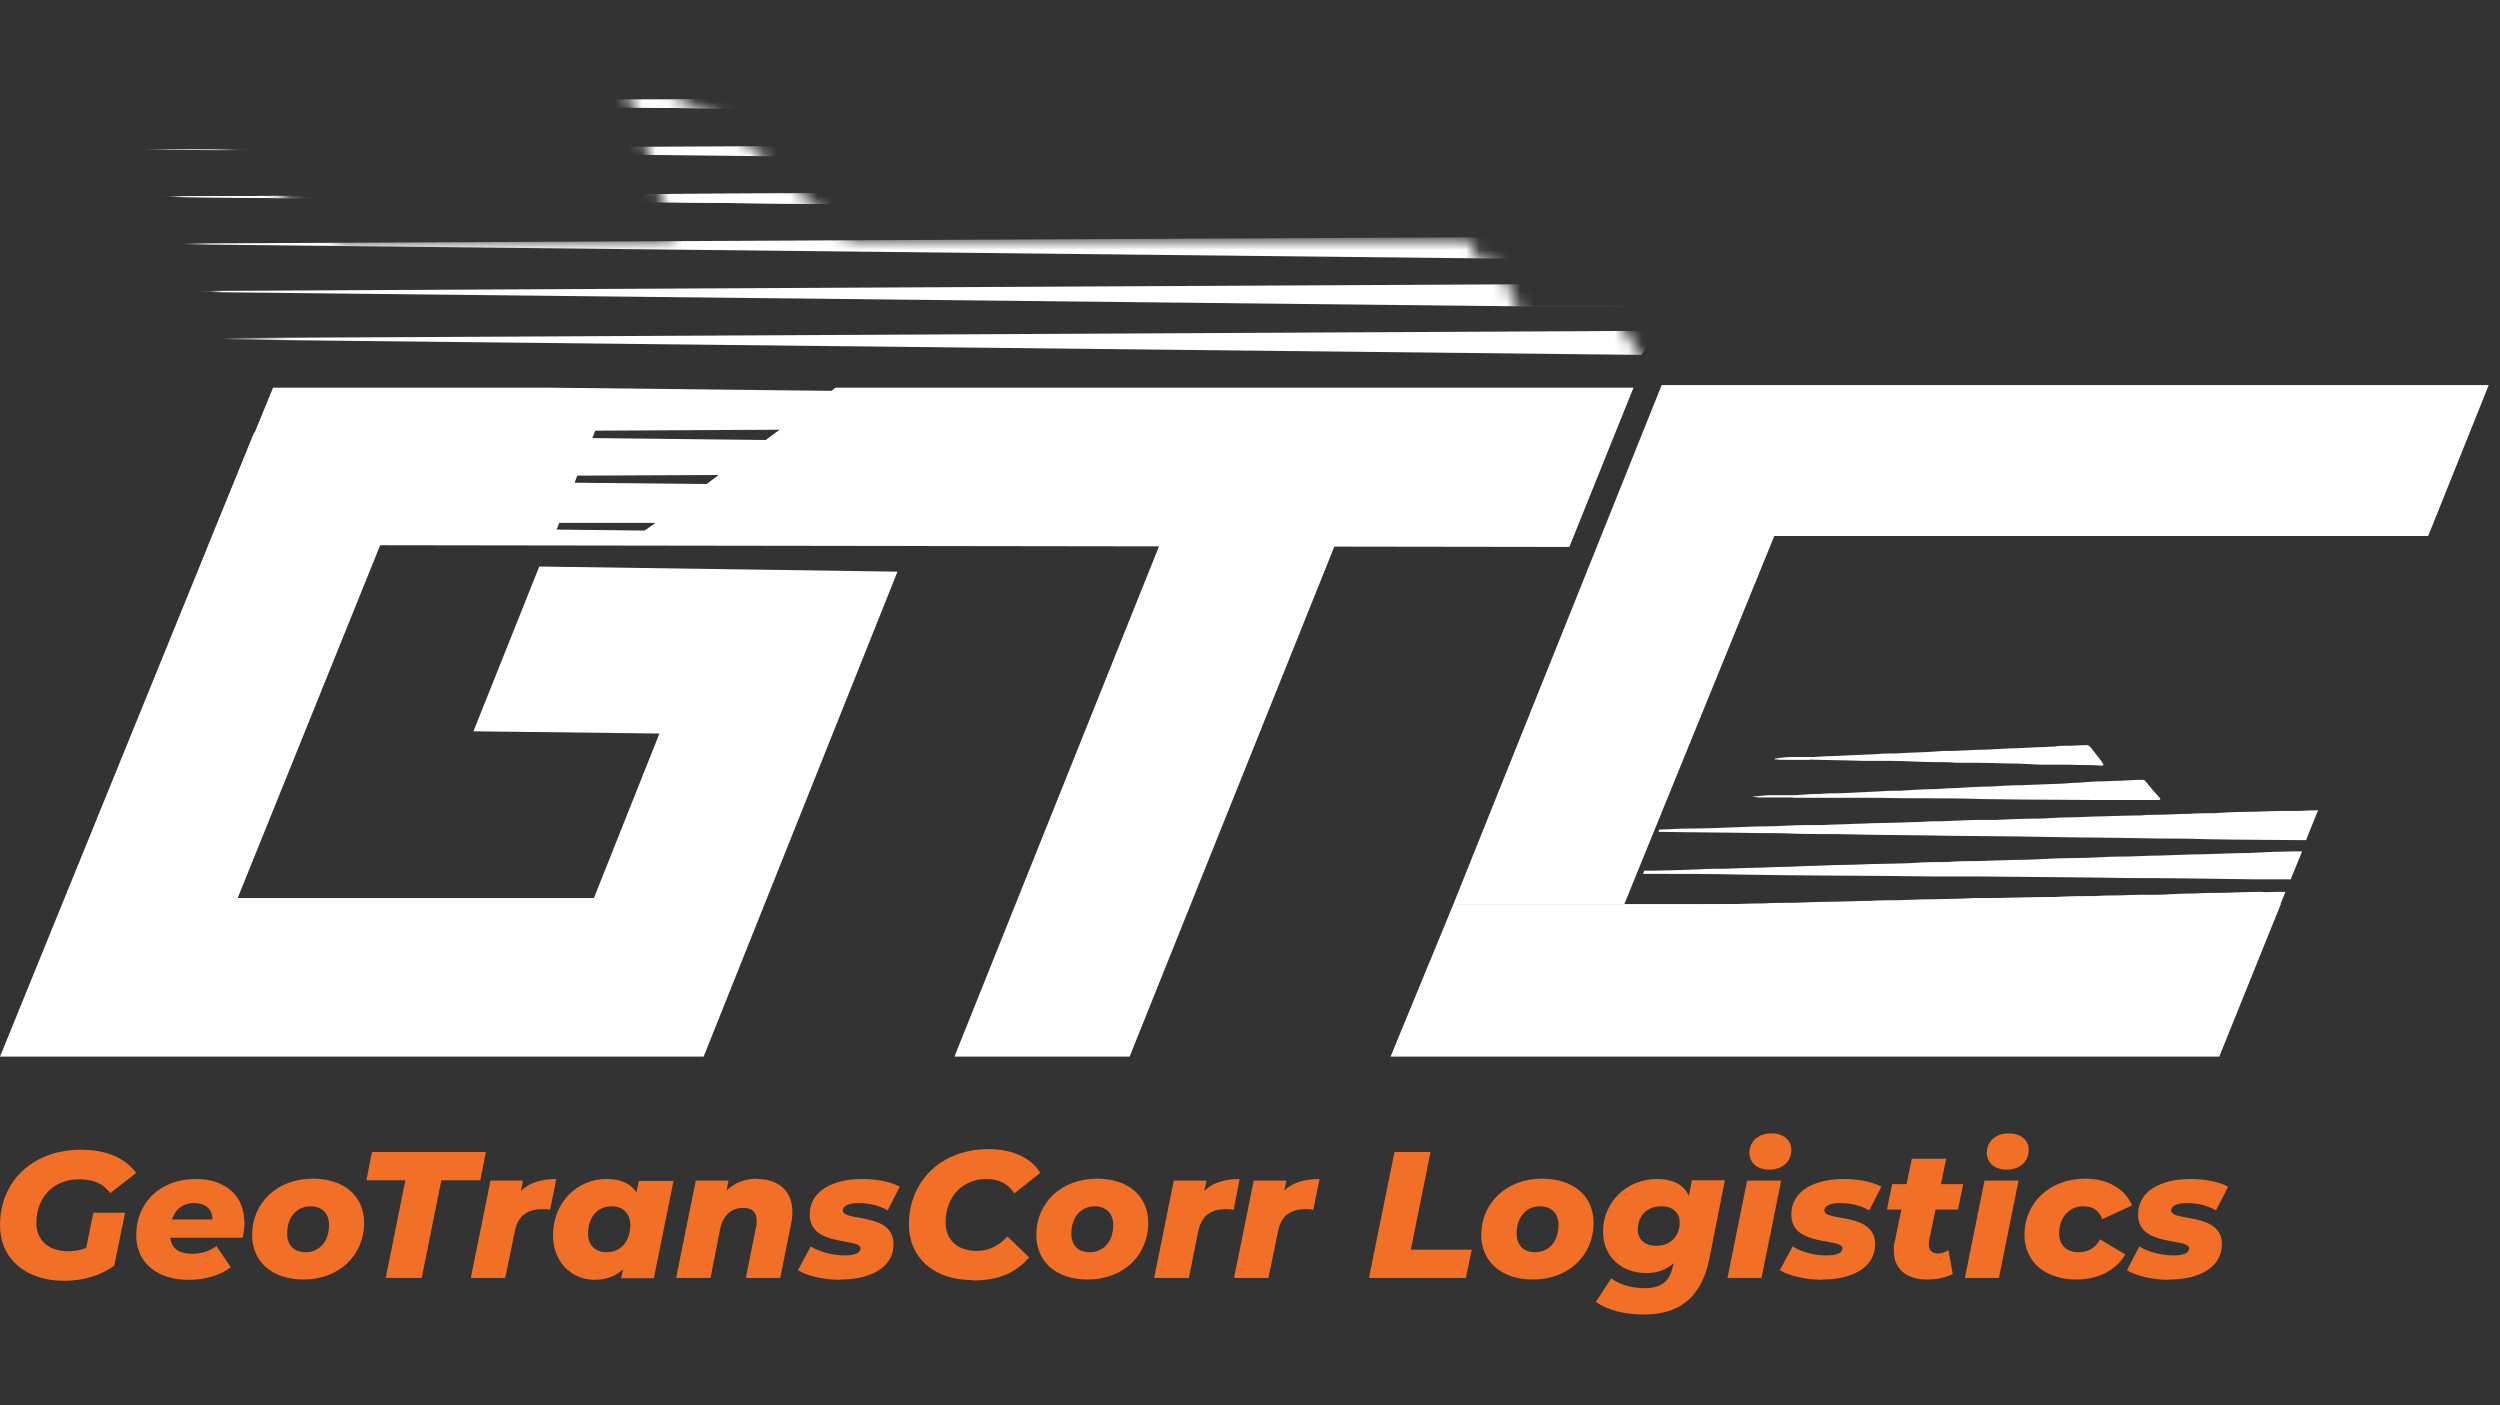 <svg xmlns="http://www.w3.org/2000/svg" width="185" height="104" viewBox="0 0 185 104" fill="none"><rect x="0" y="0" width="185" height="104" fill="#333333" stroke="none"/><g clip-path="url(#clip0_1377_6686)"><path d="M6.348 92.355C5.936 92.521 5.5 92.592 5.088 92.592C3.537 92.592 2.689 91.737 2.689 90.501C2.689 88.647 3.925 87.269 5.839 87.269C6.833 87.269 7.56 87.506 8.165 88.291L10.079 86.793C9.231 85.676 7.875 85.082 5.985 85.082C2.399 85.082 0 87.435 0 90.667C0 93.115 1.866 94.779 4.749 94.779C6.178 94.779 7.487 94.375 8.456 93.662L9.256 89.74H6.905L6.372 92.378L6.348 92.355ZM18.075 90.406C18.075 88.528 16.718 87.245 14.489 87.245C11.848 87.245 10.079 89.004 10.079 91.404C10.079 93.424 11.606 94.707 13.956 94.707C15.071 94.707 16.161 94.446 17.082 93.781L16.015 92.212C15.507 92.592 14.877 92.782 14.247 92.782C13.253 92.782 12.696 92.402 12.599 91.594H17.954C18.027 91.238 18.099 90.857 18.099 90.406H18.075ZM14.368 89.027C15.192 89.027 15.725 89.479 15.725 90.239H12.72C12.963 89.503 13.52 89.027 14.368 89.027ZM22.46 94.684C25.077 94.684 26.943 92.901 26.943 90.501C26.943 88.504 25.465 87.221 23.139 87.221C20.522 87.221 18.657 89.004 18.657 91.38C18.657 93.376 20.134 94.684 22.46 94.684ZM22.606 92.663C21.734 92.663 21.249 92.117 21.249 91.285C21.249 90.073 21.952 89.265 22.994 89.265C23.842 89.265 24.35 89.812 24.35 90.643C24.35 91.856 23.648 92.663 22.606 92.663ZM28.542 94.565H31.207L32.661 87.34H35.544L35.956 85.249H27.524L27.113 87.34H29.996L28.542 94.565ZM38.549 88.148L38.694 87.364H36.295L34.842 94.565H37.386L38.088 91.166C38.306 89.954 39.033 89.479 40.148 89.479C40.342 89.479 40.487 89.479 40.705 89.526L41.166 87.245C40.075 87.245 39.179 87.506 38.525 88.148H38.549ZM47.271 87.364L47.102 88.243C46.641 87.53 45.842 87.245 44.873 87.245C42.692 87.245 40.923 89.004 40.923 91.404C40.923 93.519 42.425 94.707 44 94.707C44.848 94.707 45.551 94.446 46.108 93.923L45.963 94.589H48.386L49.84 87.388H47.295L47.271 87.364ZM44.897 92.663C44.025 92.663 43.516 92.117 43.516 91.285C43.516 90.073 44.218 89.265 45.26 89.265C46.108 89.265 46.641 89.812 46.641 90.643C46.641 91.856 45.939 92.663 44.897 92.663ZM56.042 87.221C55.218 87.221 54.395 87.483 53.765 88.1L53.91 87.364H51.487L50.033 94.565H52.578L53.28 91C53.498 89.907 54.128 89.384 55 89.384C55.679 89.384 55.994 89.716 55.994 90.335C55.994 90.477 55.994 90.643 55.945 90.81L55.194 94.565H57.738L58.538 90.572C58.611 90.263 58.635 89.978 58.635 89.693C58.635 88.077 57.569 87.245 55.994 87.245L56.042 87.221ZM62.221 94.684C64.401 94.684 66.122 93.804 66.122 92.069C66.122 89.669 62.366 90.43 62.366 89.574C62.366 89.289 62.705 89.027 63.529 89.027C64.159 89.027 64.983 89.146 65.686 89.574L66.582 87.815C65.879 87.435 64.838 87.245 63.82 87.245C61.615 87.245 59.919 88.124 59.919 89.883C59.919 92.307 63.675 91.57 63.675 92.378C63.675 92.687 63.335 92.901 62.511 92.901C61.688 92.901 60.67 92.663 59.992 92.236L59.047 93.994C59.677 94.398 60.937 94.707 62.197 94.707L62.221 94.684ZM72.009 94.755C73.705 94.755 75.087 94.303 76.153 93.044L74.553 91.499C73.875 92.236 73.1 92.569 72.276 92.569C70.822 92.569 69.974 91.713 69.974 90.477C69.974 88.623 71.161 87.245 73.003 87.245C73.948 87.245 74.626 87.625 75.062 88.314L76.976 86.793C76.298 85.653 74.893 85.035 73.148 85.035C69.659 85.035 67.26 87.388 67.26 90.62C67.26 93.068 69.102 94.731 71.985 94.731L72.009 94.755ZM80.49 94.684C83.106 94.684 84.972 92.901 84.972 90.501C84.972 88.504 83.494 87.221 81.168 87.221C78.551 87.221 76.686 89.004 76.686 91.38C76.686 93.376 78.164 94.684 80.49 94.684ZM80.635 92.663C79.763 92.663 79.278 92.117 79.278 91.285C79.278 90.073 79.981 89.265 81.023 89.265C81.871 89.265 82.379 89.812 82.379 90.643C82.379 91.856 81.677 92.663 80.635 92.663ZM89.115 88.148L89.285 87.364H86.862L85.408 94.565H87.977L88.655 91.166C88.897 89.954 89.624 89.479 90.714 89.479C90.932 89.479 91.078 89.479 91.296 89.526L91.732 87.245C90.642 87.245 89.745 87.506 89.091 88.148H89.115ZM95.027 88.148L95.197 87.364H92.774L91.32 94.565H93.864L94.567 91.166C94.785 89.954 95.512 89.479 96.626 89.479C96.82 89.479 96.966 89.479 97.184 89.526L97.644 87.245C96.529 87.245 95.633 87.506 94.979 88.148H95.027ZM101.327 94.565H108.474L108.911 92.473H104.404L105.858 85.249H103.192L101.303 94.565H101.327ZM113.441 94.684C116.058 94.684 117.924 92.901 117.924 90.501C117.924 88.504 116.446 87.221 114.096 87.221C111.503 87.221 109.613 89.004 109.613 91.38C109.613 93.376 111.115 94.684 113.441 94.684ZM113.587 92.663C112.715 92.663 112.23 92.117 112.23 91.285C112.23 90.073 112.933 89.265 113.95 89.265C114.822 89.265 115.331 89.812 115.331 90.643C115.331 91.856 114.629 92.663 113.587 92.663ZM125.193 87.364L124.975 88.504C124.587 87.601 123.666 87.245 122.624 87.245C120.371 87.245 118.626 88.956 118.626 91.142C118.626 93.068 120.08 94.208 121.825 94.208C122.624 94.208 123.303 93.971 123.86 93.472L123.787 93.709C123.569 94.755 123.012 95.325 121.704 95.325C120.734 95.325 119.789 95.04 119.232 94.589L118.093 96.347C118.966 96.941 120.153 97.274 121.655 97.274C124.199 97.274 125.871 96.086 126.477 93.234L127.64 87.34H125.217L125.193 87.364ZM122.576 92.188C121.704 92.188 121.195 91.713 121.195 91C121.195 89.954 121.897 89.265 122.939 89.265C123.787 89.265 124.296 89.74 124.296 90.453C124.296 91.499 123.593 92.188 122.576 92.188ZM130.911 86.556C131.904 86.556 132.558 85.962 132.558 85.082C132.558 84.369 131.977 83.87 131.08 83.87C130.087 83.87 129.457 84.488 129.457 85.32C129.457 86.009 130.014 86.556 130.911 86.556ZM127.809 94.565H130.353L131.807 87.364H129.287L127.834 94.565H127.809ZM134.884 94.684C137.041 94.684 138.761 93.804 138.761 92.069C138.761 89.669 135.005 90.43 135.005 89.574C135.005 89.289 135.345 89.027 136.168 89.027C136.798 89.027 137.622 89.146 138.325 89.574L139.221 87.815C138.519 87.435 137.477 87.245 136.459 87.245C134.254 87.245 132.558 88.124 132.558 89.883C132.558 92.307 136.338 91.57 136.338 92.378C136.338 92.687 135.999 92.901 135.175 92.901C134.303 92.901 133.309 92.663 132.655 92.236L131.71 93.994C132.364 94.398 133.6 94.707 134.884 94.707V94.684ZM143.243 89.503H144.891L145.279 87.625H143.631L144.019 85.748H141.475L141.087 87.625H140.021L139.633 89.503H140.699L140.215 91.879C140.142 92.117 140.142 92.355 140.142 92.569C140.142 93.923 141.111 94.684 142.589 94.684C143.268 94.684 143.946 94.565 144.503 94.28L144.188 92.521C143.922 92.663 143.68 92.759 143.413 92.759C142.977 92.759 142.735 92.521 142.735 92.141C142.735 92.069 142.735 91.998 142.735 91.903L143.219 89.55L143.243 89.503ZM148.477 86.556C149.47 86.556 150.125 85.962 150.125 85.082C150.125 84.369 149.543 83.87 148.647 83.87C147.653 83.87 147.023 84.488 147.023 85.32C147.023 86.009 147.58 86.556 148.477 86.556ZM145.4 94.565H147.92L149.373 87.364H146.854L145.4 94.565ZM153.662 94.684C155.261 94.684 156.594 93.994 157.272 92.83L155.407 91.713C155.019 92.402 154.486 92.663 153.807 92.663C152.887 92.663 152.378 92.093 152.378 91.261C152.378 90.073 153.129 89.265 154.171 89.265C154.801 89.265 155.31 89.526 155.576 90.216L157.781 89.194C157.224 87.958 155.964 87.221 154.316 87.221C151.675 87.221 149.81 89.004 149.81 91.38C149.81 93.376 151.336 94.684 153.662 94.684ZM160.543 94.684C162.7 94.684 164.42 93.804 164.42 92.069C164.42 89.669 160.664 90.43 160.664 89.574C160.664 89.289 161.003 89.027 161.827 89.027C162.481 89.027 163.281 89.146 163.984 89.574L164.88 87.815C164.178 87.435 163.136 87.245 162.118 87.245C159.913 87.245 158.217 88.124 158.217 89.883C158.217 92.307 161.997 91.57 161.997 92.378C161.997 92.687 161.658 92.901 160.834 92.901C160.01 92.901 158.968 92.663 158.314 92.236L157.393 93.994C158.023 94.398 159.259 94.707 160.543 94.707V94.684Z" fill="#F26F28"></path><path d="M132.679 59.035C133.455 59.035 134.254 59.035 135.03 59.035C136.265 59.035 137.501 59.035 138.713 59.035C141.354 59.106 144.019 59.035 146.684 59.13C149.519 59.177 152.354 59.177 155.188 59.201C156.327 59.201 157.466 59.201 158.581 59.201C158.944 59.201 159.283 59.201 159.671 59.201C159.744 59.201 159.816 59.201 159.865 59.153C159.865 59.082 159.816 59.035 159.768 58.987C159.429 58.607 159.089 58.227 158.774 57.822C158.702 57.727 158.629 57.704 158.508 57.704C157.999 57.704 157.49 57.751 156.981 57.775C156.448 57.775 155.915 57.822 155.382 57.822C154.873 57.822 154.365 57.894 153.856 57.917C153.444 57.917 153.056 57.965 152.62 57.989C151.578 58.036 150.536 58.06 149.495 58.108C148.792 58.108 148.065 58.155 147.362 58.203C146.442 58.203 145.545 58.274 144.649 58.322C144.188 58.322 143.704 58.369 143.243 58.393C142.371 58.393 141.499 58.464 140.651 58.512C140.166 58.512 139.682 58.512 139.149 58.559C138.18 58.607 137.162 58.654 136.168 58.702C135.684 58.702 135.199 58.702 134.691 58.749C134.061 58.749 133.455 58.797 132.849 58.844C132.849 58.844 132.801 58.844 132.752 58.844C132.146 58.844 131.541 58.844 130.959 58.844C130.523 58.844 130.087 58.939 129.675 58.939C129.845 58.987 130.038 59.011 130.208 59.011C131.032 59.011 131.856 59.011 132.679 59.011V59.035Z" fill="white"></path><path d="M133.891 56.207C135.199 56.254 136.508 56.254 137.84 56.302C138.47 56.302 139.1 56.302 139.754 56.302C140.942 56.302 142.105 56.397 143.292 56.397C143.776 56.397 144.237 56.397 144.746 56.444C145.957 56.444 147.144 56.444 148.356 56.492C149.252 56.492 150.124 56.539 150.997 56.587C151.699 56.587 152.45 56.587 153.153 56.587C153.953 56.635 154.752 56.587 155.528 56.658C155.673 56.658 155.673 56.611 155.625 56.516C155.552 56.373 155.455 56.254 155.358 56.135C155.116 55.85 154.922 55.541 154.68 55.28C154.583 55.185 154.534 55.137 154.413 55.137C153.88 55.137 153.347 55.209 152.838 55.185C152.596 55.185 152.354 55.185 152.136 55.232C151.893 55.28 151.651 55.232 151.409 55.28C150.682 55.28 149.906 55.351 149.155 55.375C148.477 55.375 147.774 55.446 147.096 55.47C146.272 55.47 145.448 55.541 144.649 55.565C144.164 55.565 143.704 55.565 143.219 55.612C142.274 55.684 141.281 55.684 140.336 55.755C139.875 55.755 139.391 55.755 138.906 55.803C137.864 55.85 136.823 55.898 135.757 55.945C135.248 55.945 134.763 55.993 134.254 56.017H132.631C132.219 56.017 131.783 56.064 131.371 56.135C131.371 56.135 131.323 56.135 131.298 56.183C131.638 56.23 131.953 56.23 132.268 56.23C132.825 56.23 133.382 56.23 133.939 56.23L133.891 56.207Z" fill="white"></path><path d="M171.567 59.961C171.107 59.961 170.622 59.985 170.162 60.009C169.774 60.009 169.387 60.009 168.999 60.009C168.03 60.009 167.037 60.08 166.067 60.08C165.34 60.08 164.589 60.128 163.862 60.175C163.233 60.175 162.627 60.175 162.045 60.223C161.197 60.223 160.349 60.294 159.501 60.294C159.138 60.294 158.823 60.294 158.459 60.342C157.49 60.342 156.473 60.389 155.503 60.413C154.704 60.413 153.904 60.484 153.105 60.484C152.402 60.484 151.651 60.556 150.948 60.579H150.73C149.737 60.579 148.695 60.627 147.677 60.674C147.29 60.674 146.902 60.674 146.514 60.674C145.594 60.674 144.697 60.746 143.776 60.77C143.268 60.77 142.759 60.77 142.226 60.817C141.087 60.864 139.948 60.888 138.809 60.912C138.325 60.912 137.84 60.96 137.307 60.96C136.483 61.007 135.66 61.007 134.836 61.055C134.424 61.055 134.06 61.055 133.673 61.055C132.655 61.055 131.638 61.15 130.62 61.15C129.869 61.15 129.118 61.197 128.367 61.221C127.155 61.269 125.968 61.316 124.756 61.316C124.102 61.316 123.448 61.387 122.794 61.387L122.721 61.554C125.217 61.601 127.688 61.601 130.184 61.649C131.08 61.649 131.977 61.649 132.873 61.696C134.254 61.744 135.635 61.696 137.016 61.744C138.785 61.791 140.578 61.791 142.323 61.815C145.376 61.886 148.453 61.863 151.481 61.934C153.832 61.981 156.182 61.981 158.532 62.029C160.107 62.077 161.682 62.029 163.257 62.1C165.728 62.148 168.2 62.148 170.647 62.172L171.495 60.056L171.567 59.961Z" fill="white"></path><path d="M169.532 65.023L170.356 63.003C169.823 63.003 169.314 63.003 168.757 63.027C167.982 63.027 167.206 63.099 166.431 63.122C165.268 63.122 164.129 63.194 162.99 63.217C161.948 63.217 160.882 63.289 159.816 63.312C159.065 63.312 158.29 63.36 157.515 63.384C156.86 63.384 156.206 63.384 155.552 63.431C154.728 63.479 153.904 63.502 153.081 63.502C152.039 63.502 150.997 63.598 149.931 63.621C148.768 63.621 147.629 63.693 146.466 63.716C145.691 63.716 144.915 63.716 144.14 63.788C143.292 63.788 142.444 63.788 141.596 63.859C140.748 63.907 139.9 63.907 139.052 63.93C138.204 63.93 137.38 64.002 136.532 64.002C135.781 64.002 135.03 64.049 134.279 64.073C133.649 64.073 133.019 64.12 132.389 64.144C131.589 64.144 130.79 64.192 129.99 64.216C129.239 64.216 128.488 64.263 127.737 64.287C127.058 64.287 126.356 64.287 125.677 64.334C124.611 64.382 123.521 64.406 122.455 64.429C122.188 64.429 121.946 64.429 121.679 64.429L121.583 64.667C121.922 64.667 122.285 64.667 122.624 64.667C124.635 64.667 126.622 64.667 128.609 64.715C133.382 64.81 138.18 64.786 142.929 64.857C143.558 64.857 144.164 64.857 144.746 64.857C145.23 64.857 145.691 64.857 146.199 64.857C149.955 64.905 153.711 64.905 157.49 64.976C160.616 64.976 163.693 65.023 166.794 65.071C167.715 65.071 168.636 65.071 169.556 65.071L169.532 65.023Z" fill="white"></path><path d="M168.078 68.161C168.078 68.161 168.224 68.161 168.272 68.113L169.12 65.998C168.878 65.998 168.636 65.998 168.393 65.998C168.03 65.998 167.691 66.046 167.327 65.998C166.407 65.998 165.486 66.046 164.541 66.069C163.863 66.069 163.16 66.069 162.481 66.117C161.609 66.117 160.713 66.164 159.84 66.212H159.598C158.677 66.212 157.781 66.212 156.86 66.26C156.279 66.26 155.673 66.26 155.092 66.307C154.098 66.307 153.105 66.307 152.111 66.378C151.966 66.378 151.845 66.378 151.699 66.378C150.415 66.378 149.131 66.426 147.847 66.45C147.29 66.45 146.732 66.45 146.199 66.45C145.109 66.521 144.043 66.521 142.953 66.545C142.129 66.545 141.329 66.592 140.505 66.616C139.827 66.616 139.1 66.616 138.422 66.663C137.356 66.663 136.29 66.735 135.224 66.735C134.424 66.735 133.6 66.782 132.776 66.806C132.001 66.806 131.226 66.806 130.45 66.854C129.505 66.854 128.585 66.901 127.616 66.925C126.961 66.925 126.331 66.925 125.677 66.972C124.95 66.972 124.175 67.02 123.448 67.02C122.867 67.02 122.261 67.02 121.679 67.067C121.292 67.067 120.88 67.067 120.492 67.115L120.371 67.424C120.807 67.424 121.243 67.424 121.679 67.448C123.545 67.519 125.411 67.448 127.276 67.519C128.149 67.519 129.045 67.519 129.917 67.567C130.862 67.614 131.831 67.567 132.776 67.614C133.6 67.662 134.4 67.614 135.224 67.662C137.162 67.733 139.124 67.662 141.063 67.733C142.056 67.733 143.074 67.733 144.067 67.804C144.673 67.804 145.254 67.804 145.836 67.852C146.248 67.852 146.635 67.852 147.047 67.852C147.847 67.852 148.647 67.852 149.446 67.899C151.142 67.947 152.814 67.899 154.486 67.971C155.455 67.971 156.448 67.971 157.393 68.018C158.193 68.018 158.968 68.018 159.768 68.066C160.713 68.066 161.682 68.066 162.627 68.113C164.032 68.161 165.437 68.113 166.843 68.161C167.255 68.161 167.642 68.161 168.054 68.208L168.078 68.161Z" fill="white"></path><path d="M164.226 78.19L168.781 66.901H107.554L102.902 78.19H164.226Z" fill="white"></path><path d="M83.591 78.19L102.126 32.013H89.139L70.628 78.19H83.591Z" fill="white"></path><path d="M52.069 78.19L66.412 42.303L39.906 41.923L35.035 54.115L48.798 54.281L43.952 66.45H17.59L31.498 32.013H18.802L0 78.19H52.069Z" fill="white"></path><mask id="mask0_1377_6686" style="mask-type:luminance" maskUnits="userSpaceOnUse" x="10" y="5" width="112" height="36"><path d="M47.368 39.499L61.833 28.686H120.856L121.825 26.713L121.364 26.262L119.789 23.742L112.642 23.6L111.043 19.75L109.322 19.132L108.717 17.706H62.899L53.595 8.984L45.696 5.039L47.417 9.483L49.84 17.777H25.368L15.991 10.861L10.879 10.243L11.824 11.741L17.106 24.598L29.414 28.591L45.26 28.757L40.778 40.26L47.368 39.499Z" fill="white"></path></mask><g mask="url(#mask0_1377_6686)"><path d="M121.485 26.262L122.334 24.479L9.595 25.049L121.485 26.262Z" fill="white"></path><path d="M121.485 22.768L122.334 20.985L9.595 21.556L121.485 22.768Z" fill="white"></path><path d="M121.485 19.25L122.334 17.492L9.595 18.038L121.485 19.25Z" fill="white"></path><path d="M121.485 15.757L122.334 13.998L9.595 14.545L121.485 15.757Z" fill="white"></path><path d="M121.485 15.757L122.334 13.998L9.595 14.545L121.485 15.757Z" fill="white"></path><path d="M121.485 12.263L122.334 10.481L9.595 11.051L121.485 12.263Z" fill="white"></path><path d="M121.485 8.77L122.334 6.987L9.595 7.558L121.485 8.77Z" fill="white"></path><path d="M121.485 8.77L122.334 6.987L9.595 7.558L121.485 8.77Z" fill="white"></path><path d="M121.485 5.252L122.334 3.494L9.595 4.04L121.485 5.252Z" fill="white"></path></g><path d="M184.167 28.496H122.964L107.554 66.901H120.201L131.298 39.666H179.684L184.167 28.496Z" fill="white"></path><path d="M61.833 28.686L61.518 28.923L40.439 28.686H20.207L15.434 40.331L116.131 40.474L120.88 28.686H61.857H61.833ZM47.683 39.261L41.19 39.19L41.384 38.691H48.507L47.708 39.261H47.683ZM52.287 35.815L42.522 35.72L42.716 35.197L53.183 35.15L52.287 35.815ZM56.672 32.559L43.831 32.417L44.049 31.87L57.69 31.799L56.697 32.536L56.672 32.559Z" fill="white"></path></g><defs><clipPath id="clip0_1377_6686"><rect width="184.167" height="104" fill="white"></rect></clipPath></defs></svg>